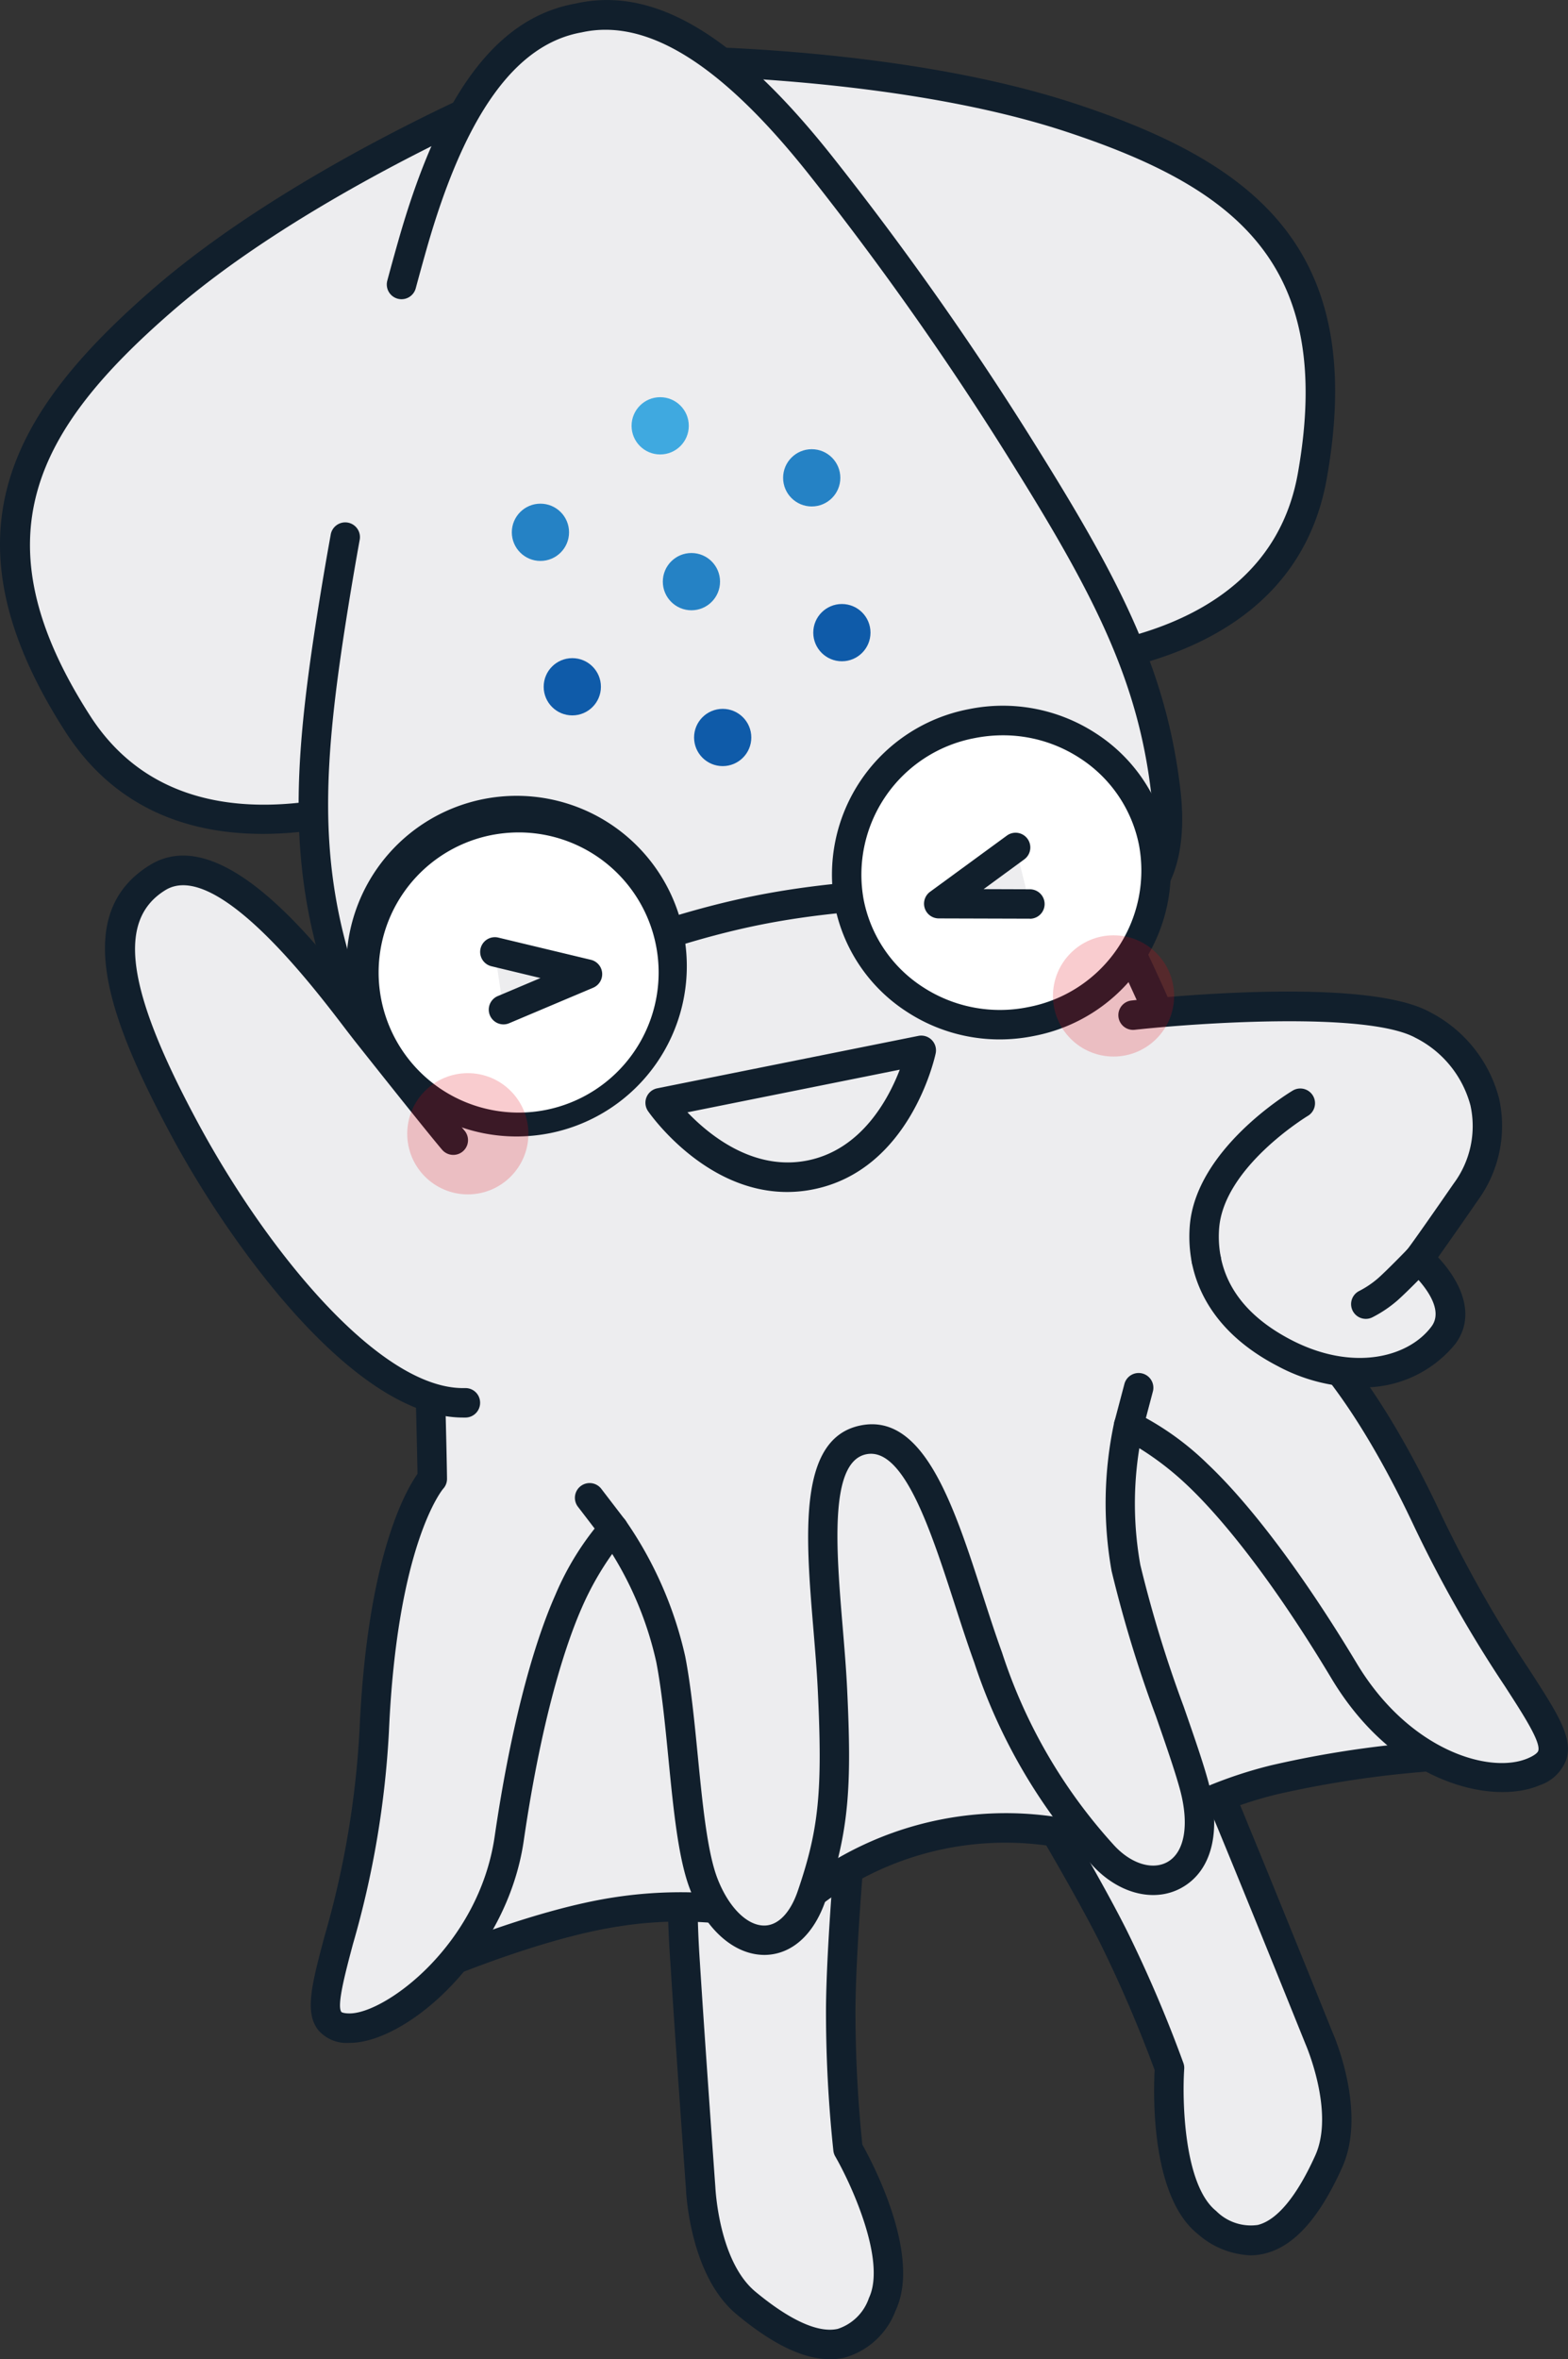 <svg xmlns="http://www.w3.org/2000/svg" width="106.483" height="160.121" viewBox="0 0 106.483 160.121"><rect x="0" y="0" width="106.483" height="160.121" fill="#333333" stroke="none"/><g transform="translate(-293.252 -401.466)"><path d="M362.391 521.549s4.307 7.044 6.487 11.388a89.559 89.559 0 013.8 8.882s-.556 8.012 2.537 10.485 5.824 1.293 8.274-4.138c1.538-3.411-.662-8.371-.662-8.371s-3.594-8.923-5.771-14.193a63.835 63.835 0 00-4-8.239z" fill="#ededef"/><path d="M378.154 554.537a5.768 5.768 0 01-3.567-1.452c-3.209-2.566-3.007-9.593-2.923-11.12a89.588 89.588 0 00-3.679-8.58c-2.137-4.256-6.4-11.244-6.447-11.315a1 1 0 01.487-1.452l10.66-4.185a1 1 0 011.218.407 64.337 64.337 0 014.074 8.38c2.154 5.214 5.738 14.112 5.774 14.2.084.187 2.349 5.381.646 9.156-1.558 3.454-3.28 5.365-5.266 5.844a4.149 4.149 0 01-.977.117zm-14.293-32.491c1.276 2.117 4.208 7.049 5.911 10.442a89.77 89.77 0 013.845 9 .99.99 0 01.055.4c-.142 2.085-.032 7.879 2.164 9.634a3.325 3.325 0 002.826.955c1.308-.316 2.661-1.948 3.912-4.722 1.334-2.956-.645-7.51-.665-7.556-.049-.12-3.629-9.01-5.781-14.216a70.9 70.9 0 00-3.512-7.375z" fill="#111f2c"/><path d="M351.169 524.6s-.773 8.22-.823 13.08a89.643 89.643 0 00.493 9.647s4.02 6.953 2.328 10.533-4.663 3.721-9.25-.081c-2.881-2.388-3.084-7.81-3.084-7.81s-.693-9.594-1.052-15.286a63.755 63.755 0 01-.026-9.159z" fill="#ededef"/><path d="M349.606 561.587c-1.788 0-3.869-1-6.327-3.04-3.189-2.644-3.436-8.3-3.445-8.543-.005-.061-.7-9.63-1.051-15.259a64.452 64.452 0 01-.024-9.319 1 1 0 01.915-.9l11.415-.923a1.006 1.006 0 01.792.295.993.993 0 01.284.795c-.008.082-.769 8.236-.818 13a88.961 88.961 0 00.465 9.324c.746 1.335 4.015 7.558 2.259 11.274a5.223 5.223 0 01-3.494 3.2 4.438 4.438 0 01-.971.096zm-8.913-35.138a71.01 71.01 0 00.086 8.169c.355 5.621 1.045 15.181 1.052 15.277s.227 5.043 2.724 7.113c2.342 1.942 4.274 2.82 5.589 2.521a3.321 3.321 0 002.119-2.1c1.2-2.542-1.245-7.8-2.29-9.606a1 1 0 01-.127-.387 89.3 89.3 0 01-.5-9.771c.039-3.795.505-9.515.72-11.977z" fill="#111f2c"/><path d="M379.83 522.251a71.645 71.645 0 0114.01-1.746l-9.323-15.774-9.456-13.814-13.909 4.224 5.9 19 3.847 12.032a27.23 27.23 0 018.931-3.922z" fill="#ededef"/><path d="M370.895 527.171a1 1 0 01-.953-.7l-3.842-12.027-5.9-19.007a1 1 0 01.665-1.253l13.909-4.224a1 1 0 011.115.393l9.456 13.814L394.7 520a1 1 0 01-.847 1.509 71.1 71.1 0 00-13.785 1.717 26.332 26.332 0 00-8.579 3.753 1 1 0 01-.594.192zm-8.489-31.371l5.6 18.039 3.444 10.771a29.76 29.76 0 018.144-3.335 69.869 69.869 0 0112.532-1.715l-8.467-14.325-9.006-13.153zm17.424 26.446z" fill="#111f2c"/><path d="M335.021 531.243c-6.817 1.064-15.866 5.31-15.866 5.31l4.783-19.665 3.394-16.393 14.461-1.47 1.891 19.8 1.093 12.584a27.241 27.241 0 00-9.756-.166z" fill="#ededef"/><path d="M319.155 537.554a1 1 0 01-.972-1.237l4.783-19.666 3.387-16.359a1 1 0 01.878-.792l14.461-1.47a1.029 1.029 0 01.736.222 1 1 0 01.361.679l1.891 19.8 1.093 12.592a1 1 0 01-.346.846 1.016 1.016 0 01-.888.213 26.45 26.45 0 00-9.364-.153c-6.594 1.029-15.506 5.186-15.6 5.228a1.012 1.012 0 01-.42.097zm9.008-36.138l-3.246 15.675-4.309 17.72c3.04-1.31 9.193-3.765 14.259-4.556a29.759 29.759 0 018.8-.065l-.979-11.275-1.794-18.793zm6.858 29.827z" fill="#111f2c"/><path d="M358.3 493.064l-7.435 1.015-7.251 1.932 2.452 36.009a21.647 21.647 0 0123.864-4.789z" fill="#ededef"/><path d="M346.071 533.02a.985.985 0 01-.32-.053 1 1 0 01-.678-.878l-2.451-36.009a1 1 0 01.74-1.034l7.251-1.933c.04-.01.081-.019.122-.025l7.435-1.015a1.009 1.009 0 011.082.669l11.63 34.167a1 1 0 01-1.388 1.22 20.659 20.659 0 00-22.67 4.549 1 1 0 01-.753.342zm-1.4-36.254l2.251 33.071a22.836 22.836 0 0121.382-4.291l-10.682-31.379-6.557.9z" fill="#111f2c"/><path d="M390.175 504.594c-5.749-12.214-10.24-14.264-10.24-14.264s-1.129-2.771-4.975-12.849a171.677 171.677 0 00-8.782-19.047L350.915 447.8l-8.623 3.526-9.317.074L323 467.1a171.551 171.551 0 00-.755 20.96c.341 10.782.368 13.773.368 13.773s-3.352 3.624-3.944 17.111-5.926 20.143-1.686 20.174c3.129.023 9.746-5.256 10.856-12.867s2.639-12.965 4.051-16.145a18.377 18.377 0 013.027-4.871 25.44 25.44 0 013.892 8.854c.923 4.762.977 12.025 2.251 15.27 1.8 4.587 5.8 5.216 7.317.778s1.742-7.218 1.412-14.053-2.114-16.046 2.111-16.894 6.133 8.339 8.465 14.772A37 37 0 00368.1 527.3c3.113 3.509 7.994 1.782 6.255-4.639-.911-3.365-3.645-10.023-4.63-14.773a25.444 25.444 0 01.175-9.671 18.406 18.406 0 014.671 3.327c2.531 2.39 6.007 6.737 9.967 13.332s9.992 8.075 12.87 6.846c3.892-1.667-1.483-4.914-7.233-17.128z" fill="#ededef"/><path d="M317 540.118h-.028a2.537 2.537 0 01-2.127-.891c-.92-1.206-.408-3.132.441-6.326a62.043 62.043 0 002.38-14c.51-11.633 3.085-16.193 3.938-17.4-.016-1.049-.087-4.694-.362-13.409a174.425 174.425 0 01.759-21.1 1 1 0 01.151-.429l9.979-15.695a1 1 0 01.836-.464l9.124-.072 8.446-3.454a1 1 0 01.95.105l15.263 10.631a1.016 1.016 0 01.3.338 174.385 174.385 0 018.841 19.172c3.107 8.147 4.449 11.537 4.838 12.512 1.253.783 5.388 4 10.347 14.532a85.18 85.18 0 006.05 10.651c1.9 2.944 2.955 4.565 2.5 6.056a2.913 2.913 0 01-1.832 1.764c-3.136 1.339-9.791-.041-14.12-7.251-4.669-7.775-8.141-11.557-9.8-13.12a20.112 20.112 0 00-3.25-2.511 23.6 23.6 0 00.069 7.925 84.794 84.794 0 002.941 9.606c.706 2.028 1.316 3.781 1.675 5.108.92 3.4.226 6.093-1.857 7.218-1.879 1.015-4.334.349-6.111-1.653a38.059 38.059 0 01-7.927-13.658c-.452-1.246-.894-2.614-1.322-3.936-1.624-5.02-3.467-10.707-6.007-10.2s-2.046 6.469-1.607 11.726c.115 1.384.235 2.816.3 4.14.321 6.669.155 9.689-1.465 14.424-.789 2.307-2.28 3.652-4.091 3.692-2.047.029-4.014-1.65-5.1-4.427-.8-2.05-1.131-5.375-1.477-8.9-.224-2.286-.457-4.651-.825-6.55a23.583 23.583 0 00-2.994-7.339 20.159 20.159 0 00-2.029 3.573c-.924 2.078-2.668 6.905-3.976 15.883-1.141 7.859-7.944 13.729-11.821 13.729zm6.966-72.681a172.666 172.666 0 00-.725 20.591c.337 10.67.368 13.766.368 13.8a.992.992 0 01-.266.688c-.022.026-3.118 3.694-3.679 16.476a63.737 63.737 0 01-2.445 14.427c-.52 1.956-1.109 4.173-.784 4.6.02.026.164.1.551.1H317c2.415 0 8.771-4.639 9.845-12.012.995-6.828 2.461-12.655 4.127-16.406a19.288 19.288 0 013.217-5.156 1.039 1.039 0 01.79-.308 1 1 0 01.743.411 26.223 26.223 0 014.065 9.251c.386 1.992.623 4.4.852 6.736.317 3.229.645 6.569 1.348 8.36.755 1.925 1.992 3.159 3.159 3.159h.037c.924-.02 1.742-.873 2.244-2.339 1.439-4.208 1.693-6.764 1.359-13.681-.062-1.288-.181-2.7-.294-4.069-.533-6.388-1.084-12.993 3.207-13.854s6.33 5.443 8.3 11.542c.422 1.307.859 2.656 1.3 3.87a35.8 35.8 0 007.543 13.013c1.148 1.294 2.622 1.782 3.665 1.22 1.191-.643 1.527-2.535.877-4.935-.341-1.259-.969-3.064-1.634-4.974a86.153 86.153 0 01-3.01-9.857 26.208 26.208 0 01.181-10.1 1 1 0 011.374-.686 19.3 19.3 0 014.957 3.514c2.986 2.821 6.586 7.631 10.138 13.545s9.035 7.544 11.62 6.441c.4-.171.658-.357.705-.508.183-.6-1.007-2.438-2.266-4.385a86.9 86.9 0 01-6.18-10.886c-5.449-11.576-9.721-13.765-9.764-13.786a1.034 1.034 0 01-.5-.527c-.011-.027-1.176-2.895-4.982-12.87a172.528 172.528 0 00-8.614-18.717l-14.621-10.184-8.121 3.32a1 1 0 01-.371.074l-8.772.07z" fill="#111f2c"/><path fill="#ededef" d="M370.568 495.671l-.672 2.544"/><path d="M369.9 499.215a1.02 1.02 0 01-.255-.033 1 1 0 01-.712-1.223l.673-2.544a1 1 0 111.933.512l-.672 2.544a1 1 0 01-.967.744z" fill="#111f2c"/><path fill="#ededef" d="M333.311 503.147l1.602 2.087"/><path d="M334.913 506.234a1 1 0 01-.794-.391l-1.6-2.087a1 1 0 111.586-1.217l1.6 2.087a1 1 0 01-.185 1.4.989.989 0 01-.607.208z" fill="#111f2c"/><path d="M370.2 470.366s15.354-1.692 19.654.656 5.83 7.164 2.937 11.347-3.21 4.55-3.21 4.55 3.4 2.877 1.689 5.173-5.89 3.742-10.782 1.209c-3.55-1.839-4.9-4.244-5.315-6.334" fill="#ededef"/><path d="M385.564 495.624a12.049 12.049 0 01-5.537-1.436c-4.1-2.124-5.437-4.995-5.837-7.029a1 1 0 011.963-.385c.457 2.33 2.07 4.228 4.794 5.639 4.187 2.167 7.958 1.179 9.519-.918 1.117-1.5-1.506-3.79-1.532-3.812a1 1 0 01-.111-1.417s.428-.539 3.144-4.466a6.528 6.528 0 001.143-5.309 7.222 7.222 0 00-3.736-4.591c-3.3-1.8-14.881-1-19.065-.54a1 1 0 11-.219-1.988c1.6-.176 15.794-1.656 20.243.773a9.188 9.188 0 014.723 5.884 8.588 8.588 0 01-1.444 6.909 403.781 403.781 0 01-2.7 3.865c1.372 1.452 2.7 3.825 1.164 5.886a8.017 8.017 0 01-6.512 2.935z" fill="#111f2c"/><path d="M386.006 489.98a7.334 7.334 0 001.472-.99c.7-.618 2.1-2.071 2.1-2.071" fill="#ededef"/><path d="M386.006 490.979a1 1 0 01-.437-1.9 6.459 6.459 0 001.248-.84c.662-.584 2.029-2 2.043-2.015a1 1 0 111.439 1.388c-.058.061-1.437 1.49-2.159 2.127a8.414 8.414 0 01-1.7 1.14.982.982 0 01-.434.1z" fill="#111f2c"/><path d="M375.172 486.967a8.238 8.238 0 01-.127-2.188c.347-4.757 6.51-8.435 6.51-8.435" fill="#ededef"/><path d="M375.171 487.967a1 1 0 01-.981-.808 9.284 9.284 0 01-.143-2.453c.381-5.216 6.726-9.06 6.995-9.221a1 1 0 011.026 1.717c-.057.034-5.721 3.475-6.026 7.651a7.264 7.264 0 00.111 1.921 1 1 0 01-.789 1.174.986.986 0 01-.193.019z" fill="#111f2c"/><path d="M338.888 405.6s15.455.023 27.074 3.855 19.1 9.187 16.415 24.309-23.941 12.877-23.941 12.877z" fill="#ededef"/><path d="M361.1 447.744c-1.662 0-2.721-.1-2.769-.108a1 1 0 01-.8-.565l-19.548-41.04a1 1 0 01.9-1.43c.638 0 15.75.067 27.386 3.9 12.25 4.039 19.843 9.911 17.086 25.434-2.203 12.442-16.21 13.809-22.255 13.809zm-2.01-2.056c3.266.205 20.044.615 22.3-12.1 2.514-14.155-4.16-19.366-15.743-23.186-9.172-3.024-20.935-3.645-25.162-3.772z" fill="#111f2c"/><path d="M327.79 407.828s-14.25 5.984-23.492 14-14.076 15.845-5.764 28.76 27.054 2.643 27.054 2.643z" fill="#ededef"/><path d="M311.1 458.063c-4.916 0-9.989-1.62-13.407-6.932-8.533-13.258-3.793-21.6 5.95-30.057 9.255-8.03 23.171-13.922 23.759-14.168a1 1 0 011.387.97l-2.2 45.406a1 1 0 01-.518.828c-.121.066-7.357 3.953-14.971 3.953zm15.612-48.663c-3.851 1.748-14.463 6.859-21.758 13.188-9.213 7.993-13.36 15.375-5.579 27.464 7 10.872 22.309 4.01 25.243 2.558z" fill="#111f2c"/><path d="M316.69 437.95q-.39 2.158-.749 4.374c-1.673 10.317-2.068 16.821.028 24.148 1.714 5.99 4.831 6.126 4.831 6.126s12.18-7 23.883-9.35 25.642-.588 25.642-.588 2.824-1.328 2.093-7.516c-.893-7.568-3.767-13.416-9.29-22.289a212.346 212.346 0 00-14.221-20.255c-5.32-6.681-10.832-11.154-16.377-9.911-5.594.993-8.954 7.245-11.284 15.461q-.372 1.308-.725 2.624" fill="#ededef"/><path d="M320.8 473.6h-.044c-.156-.007-3.859-.244-5.749-6.851-2.179-7.621-1.727-14.258-.053-24.583q.36-2.226.753-4.392a1 1 0 111.967.356q-.389 2.15-.746 4.356c-1.627 10.034-2.073 16.455 0 23.712 1.194 4.172 3.054 5.134 3.705 5.347 2.078-1.162 13.06-7.109 23.851-9.275s23.236-.913 25.589-.645c.5-.432 1.861-2.03 1.35-6.362-.884-7.494-3.774-13.247-9.146-21.877a211.323 211.323 0 00-14.154-20.163c-5.913-7.426-10.942-10.547-15.376-9.558-4.518.8-7.952 5.627-10.541 14.758q-.369 1.3-.721 2.61a1 1 0 01-1.932-.518q.355-1.324.729-2.638c2.858-10.08 6.7-15.219 12.071-16.172 5.288-1.188 10.809 2.075 17.334 10.272a213.159 213.159 0 0114.288 20.352c5.528 8.881 8.505 14.83 9.434 22.7.806 6.826-2.518 8.472-2.66 8.539a1.013 1.013 0 01-.551.087c-.138-.018-13.917-1.711-25.32.577s-23.462 9.167-23.582 9.237a1 1 0 01-.496.131z" fill="#111f2c"/><circle cx="1.943" cy="1.943" r="1.943" transform="translate(340.387 449.577)" fill="#0f5ba9"/><circle cx="1.943" cy="1.943" r="1.943" transform="translate(338.264 439)" fill="#2582c5"/><circle cx="1.943" cy="1.943" r="1.943" transform="translate(336.142 428.424)" fill="#3fa9e0"/><circle cx="1.943" cy="1.943" r="1.943" transform="translate(328.01 435.651)" fill="#2582c5"/><circle cx="1.943" cy="1.943" r="1.943" transform="translate(330.174 446.135)" fill="#0f5ba9"/><circle cx="1.943" cy="1.943" r="1.943" transform="translate(346.433 431.954)" fill="#2582c5"/><circle cx="1.943" cy="1.943" r="1.943" transform="translate(348.481 442.461)" fill="#0f5ba9"/><ellipse cx="10.532" cy="10.309" rx="10.532" ry="10.309" transform="matrix(.98 -.197 .197 .98 348.901 452.657)" fill="#fff"/><path d="M361.145 472.013a11.517 11.517 0 01-6.3-1.871 11.123 11.123 0 01-4.894-7.182 11.435 11.435 0 019.079-13.36 11.573 11.573 0 018.638 1.637 11.123 11.123 0 014.894 7.182 11.434 11.434 0 01-9.082 13.356 11.8 11.8 0 01-2.335.238zm.218-20.641a9.9 9.9 0 00-1.939.193 9.433 9.433 0 00-7.514 11 9.14 9.14 0 004.023 5.9 9.588 9.588 0 007.154 1.352 9.433 9.433 0 007.514-11 9.136 9.136 0 00-4.023-5.9 9.535 9.535 0 00-5.215-1.545z" fill="#111f2c"/><ellipse cx="10.532" cy="10.309" rx="10.532" ry="10.309" transform="matrix(.98 -.197 .197 .98 316.054 459.248)" fill="#fff"/><path d="M328.319 478.6a11.56 11.56 0 112.314-.231 11.829 11.829 0 01-2.314.231zm.177-20.637a9.781 9.781 0 00-1.92.191 9.508 9.508 0 101.92-.191z" fill="#111f2c"/><path d="M362.222 458.979l-5.217 3.815 6.184.024" fill="#ededef"/><path d="M363.189 463.818L357 463.8a1 1 0 01-.586-1.808l5.217-3.815a1 1 0 011.18 1.615l-2.761 2.02 3.142.011a1 1 0 010 2z" fill="#111f2c"/><path d="M326.855 466.077l6.285 1.507-5.7 2.408" fill="#ededef"/><path d="M327.444 470.992a1 1 0 01-.389-1.921l2.9-1.224-3.328-.8a1 1 0 11.466-1.945l6.286 1.507a1 1 0 01.156 1.894l-5.7 2.408a.991.991 0 01-.391.081z" fill="#111f2c"/><path d="M324.03 478.849s-.886-1.016-5.93-7.382c-2.1-2.644-9.5-13.283-14.14-10.443s-2.343 9.367 1.889 17.2c4.66 8.624 12.655 18.618 19 18.451" fill="#ededef"/><path d="M324.7 497.677c-7.47 0-15.9-11.9-19.726-18.979-4.1-7.6-7.131-15.1-1.531-18.526 4.965-3.044 11.552 5.585 14.717 9.729.286.375.532.7.729.946 4.932 6.224 5.863 7.3 5.9 7.346a1 1 0 01-1.508 1.314c-.037-.042-.959-1.108-5.96-7.418-.2-.257-.456-.587-.75-.974-2.142-2.8-8.656-11.336-12.083-9.238-3.334 2.042-2.662 6.788 2.246 15.87 4.685 8.67 12.278 17.93 17.961 17.93h.135a.991.991 0 011.026.973 1 1 0 01-.974 1.027z" fill="#111f2c"/><path d="M338.082 476.312s4.218 6.1 10.2 4.9 7.526-8.455 7.526-8.455z" fill="#ededef"/><path d="M346.7 482.367c-5.573 0-9.269-5.241-9.439-5.486a1 1 0 01.625-1.55l17.732-3.558a1 1 0 011.175 1.189c-.069.322-1.751 7.911-8.308 9.226a8.995 8.995 0 01-1.785.179zm-6.763-5.407c1.5 1.566 4.5 4 8.154 3.268s5.487-4.139 6.264-6.162z" fill="#111f2c"/><circle cx="4.114" cy="4.114" r="4.114" transform="translate(364.759 464.947)" fill="#e50012" opacity=".2"/><circle cx="4.114" cy="4.114" r="4.114" transform="translate(320.908 474.302)" fill="#e50012" opacity=".2"/></g></svg>